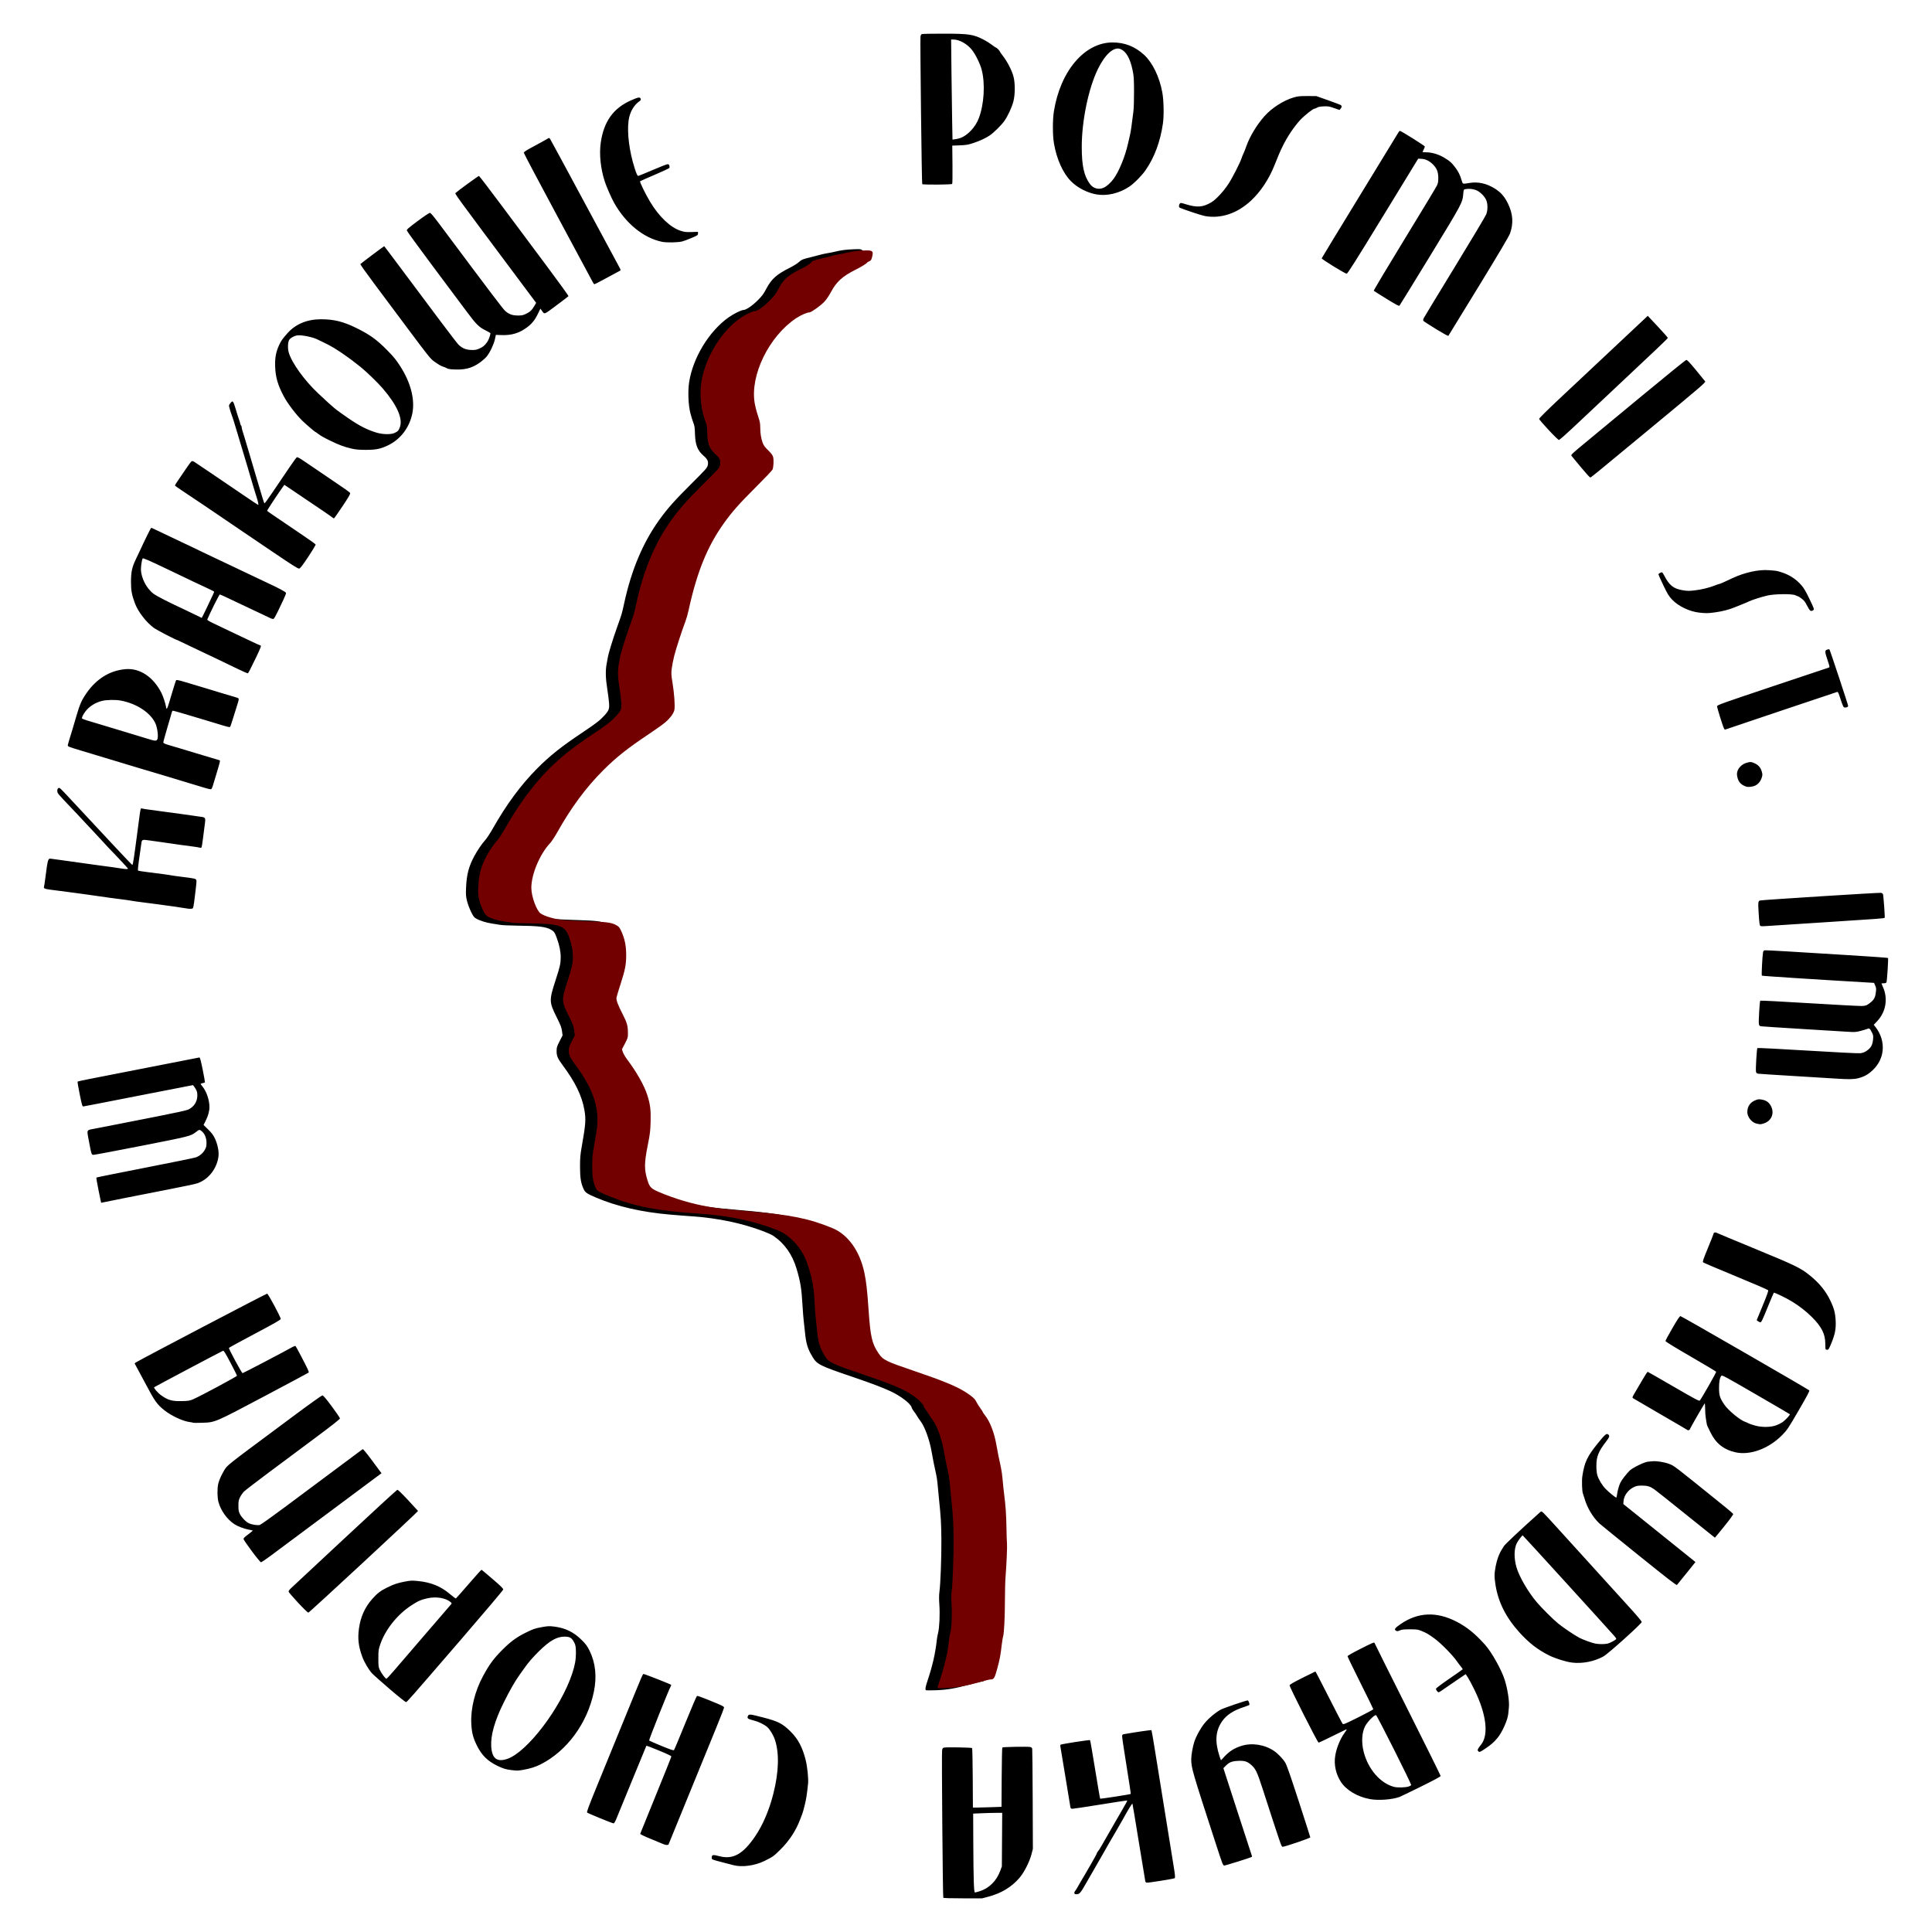 <?xml version="1.0" encoding="UTF-8" standalone="no"?>
<svg
   xmlns:dc="http://purl.org/dc/elements/1.1/"
   xmlns:cc="http://creativecommons.org/ns#"
   xmlns:rdf="http://www.w3.org/1999/02/22-rdf-syntax-ns#"
   xmlns:svg="http://www.w3.org/2000/svg"
   xmlns="http://www.w3.org/2000/svg"
   viewBox="0 0 3300 3300"
   height="3300"
   width="3300"
   id="svg2"
   version="1.1">
  <defs
     id="defs6" />
  <path
     id="path5286"
     d="m 1611.222,3241.473 c -0.911,-1.474 -2.942,-245.569 -2.089,-251.195 0.655,-4.323 0.984,-4.766 3.956,-5.323 4.698,-0.881 46.331,-0.115 47.315,0.871 0.457,0.458 0.96,23.52 1.117,51.25 l 0.285,50.417 h 6.304 c 3.467,0 14.461,-0.295 24.43,-0.656 l 18.125,-0.657 0.285,-50.261 c 0.157,-27.643 0.659,-50.636 1.116,-51.093 0.973,-0.975 42.671,-1.733 47.346,-0.862 2.457,0.458 3.294,1.209 3.691,3.311 0.282,1.495 0.652,40.518 0.822,86.718 l 0.309,84 -2.316,9 c -3.367,13.088 -12.591,31.263 -20.588,40.572 -13.306,15.486 -30.834,26.171 -52.363,31.92 l -11.267,3.008 h -32.924 c -21.315,0 -33.147,-0.36 -33.555,-1.021 z m 62.122,-11.086 c 16.036,-4.953 28.887,-17.737 35.196,-35.013 l 2.695,-7.381 0.305,-45.75 0.305,-45.75 h -9.896 c -5.443,0 -16.605,0.29 -24.805,0.645 l -14.909,0.645 0.221,50.105 c 0.275,62.424 1.004,84.605 2.781,84.605 0.708,0 4.356,-0.948 8.107,-2.106 z m 161.723,3.528 c -0.34,-0.885 0.332,-2.752 1.529,-4.25 1.174,-1.47 3.314,-4.899 4.755,-7.622 1.442,-2.723 3.624,-6.548 4.851,-8.5 1.226,-1.952 4.053,-6.7 6.282,-10.55 2.229,-3.85 7.922,-13.689 12.652,-21.865 4.73,-8.176 8.6,-15.433 8.6,-16.128 0,-0.694 0.661,-1.811 1.469,-2.482 0.808,-0.671 3.661,-5.113 6.34,-9.873 2.679,-4.759 12.675,-22.153 22.213,-38.653 24.976,-43.204 22.52,-38.5 20.1,-38.5 -1.127,0 -21.562,3.15 -45.411,7 -23.849,3.85 -44.755,7 -46.458,7 -2.568,0 -3.195,-0.468 -3.679,-2.75 -0.321,-1.512 -4.144,-24.8 -8.495,-51.75 -4.351,-26.95 -8.21,-50.188 -8.576,-51.641 -0.392,-1.556 -0.211,-2.921 0.439,-3.324 1.916,-1.184 49.452,-8.542 50.206,-7.771 0.396,0.404 4.306,22.929 8.688,50.055 4.383,27.126 8.239,49.59 8.569,49.92 0.618,0.618 51.425,-7.239 52.269,-8.082 0.258,-0.258 -2.942,-21.55 -7.111,-47.314 -4.17,-25.764 -7.577,-48.511 -7.573,-50.549 0.01,-3.395 0.28,-3.752 3.258,-4.268 22.335,-3.869 46.321,-7.331 46.799,-6.755 0.332,0.4 2.931,15.353 5.776,33.228 6.323,39.736 29.397,182.762 32.266,200 2.246,13.496 2.674,18.568 1.654,19.589 -1.01,1.01 -45.879,8.189 -47.892,7.662 -0.983,-0.257 -2.011,-1.206 -2.286,-2.109 -0.275,-0.903 -5.249,-31.089 -11.054,-67.08 -5.805,-35.991 -10.737,-65.62 -10.959,-65.842 -0.609,-0.609 -8.233,11.899 -16.706,27.408 -1.841,3.371 -6.221,11.021 -9.732,17 -10.602,18.055 -21.274,36.54 -24.536,42.498 -1.694,3.095 -6.854,12.095 -11.467,20 -4.613,7.905 -12.443,21.498 -17.399,30.205 -9.194,16.152 -10.594,17.669 -16.31,17.669 -1.356,0 -2.739,-0.71 -3.072,-1.578 z m -582.332,-48.064 c -3.025,-0.803 -12.588,-3.299 -21.25,-5.546 -14.537,-3.771 -15.75,-4.261 -15.75,-6.367 0,-6.129 1.27,-6.448 13.333,-3.345 23.193,5.966 40.199,-3.611 61.045,-34.377 12.991,-19.173 23.723,-44.359 30.775,-72.223 9.427,-37.248 10.386,-69.272 2.762,-92.283 -2.564,-7.74 -8.47,-17.598 -12.915,-21.558 -5.251,-4.679 -15.132,-9.446 -24.338,-11.743 -9.319,-2.325 -10.65,-3.454 -8.816,-7.479 1.555,-3.413 3.428,-3.222 26.054,2.652 25.565,6.637 32.834,10.348 46.43,23.702 13.015,12.785 20.535,26.905 26.108,49.027 2.833,11.243 4.942,31.856 4.096,40.025 -1.935,18.679 -3.052,25.91 -5.664,36.658 -1.604,6.6 -3.551,13.575 -4.327,15.5 -0.776,1.925 -2.608,6.65 -4.073,10.5 -6.927,18.213 -18.352,35.517 -33.084,50.107 -11.714,11.602 -13.215,12.668 -27.887,19.809 -16.235,7.902 -38.029,10.784 -52.5,6.942 z m 825.113,-33.108 c -42.212,-129.844 -43.113,-132.94 -43.113,-148.278 0,-6.543 2.589,-21.201 5.117,-28.972 3.239,-9.957 10.159,-22.65 17.175,-31.5 6.601,-8.328 18.89,-18.762 27.945,-23.729 5.043,-2.766 43.085,-15.771 46.133,-15.771 1.234,0 2.981,4.132 3.099,7.33 0.017,0.457 -3.807,2.065 -8.498,3.573 -18.882,6.072 -30.842,13.829 -38.417,24.914 -11.111,16.261 -12.435,34.168 -4.377,59.182 1.152,3.575 2.255,6.685 2.452,6.91 0.197,0.226 1.285,-0.674 2.417,-2 10.274,-12.027 19.239,-18.121 32.916,-22.378 17.928,-5.58 39.435,-2.168 55.608,8.822 6.507,4.422 15.405,13.768 19.127,20.092 2.545,4.324 9.125,23.198 23.029,66.053 10.706,33 19.535,60.589 19.62,61.31 0.152,1.298 -43.477,16.19 -47.432,16.19 -1.881,0 -2.99,-3.232 -33.815,-98.5 -9.547,-29.506 -12.02,-34.711 -19.693,-41.448 -6.793,-5.964 -11.409,-7.367 -22.477,-6.834 -10.791,0.52 -15.365,2.424 -21.726,9.043 l -3.297,3.431 23.959,73.904 c 13.177,40.647 24.254,74.646 24.615,75.553 0.361,0.907 0.259,1.894 -0.226,2.194 -2.126,1.314 -44.791,14.657 -46.866,14.657 -2.142,0 -3.071,-2.36 -13.276,-33.75 z m -945.113,-2.972 c -1.925,-0.857 -11.6,-4.872 -21.5,-8.92 -11.239,-4.597 -17.884,-7.83 -17.692,-8.61 0.17,-0.686 12.207,-30.375 26.75,-65.975 14.543,-35.6 26.442,-65.356 26.442,-66.125 0,-0.879 -7.84,-4.611 -21.129,-10.06 -11.621,-4.765 -21.282,-8.51 -21.469,-8.323 -0.187,0.187 -11.188,26.866 -24.447,59.288 -13.259,32.421 -25.465,62.21 -27.125,66.198 -1.763,4.238 -3.614,7.25 -4.454,7.25 -1.994,0 -43.573,-17.013 -45.182,-18.487 -1.059,-0.971 2.087,-9.492 16.654,-45.105 9.878,-24.149 30.643,-74.958 46.145,-112.908 35.151,-86.053 31.864,-78.5 34.163,-78.5 1.746,0 45.356,17.178 46.491,18.313 0.271,0.271 -0.01,1.324 -0.619,2.34 -3.323,5.525 -37.785,91.969 -36.987,92.777 0.506,0.511 10.025,4.673 21.155,9.248 15.883,6.529 20.477,8.05 21.354,7.07 0.615,-0.686 9.405,-21.663 19.534,-46.615 10.129,-24.952 18.977,-45.587 19.662,-45.856 1.203,-0.472 13.043,4.003 35.504,13.419 8.286,3.474 10.75,4.94 10.75,6.397 0,1.04 -6.03,16.631 -13.4,34.648 -23.683,57.898 -80.821,197.717 -81.326,199.008 -0.652,1.668 -4.962,1.449 -9.274,-0.472 z m 1207.342,-76.758 c -21.296,-3.864 -40.219,-15.016 -49.567,-29.211 -8.753,-13.292 -12.308,-29.507 -9.832,-44.853 2.104,-13.04 8.192,-28.17 15.475,-38.457 4.993,-7.051 5.017,-7.116 2.308,-6.086 -1.314,0.5 -11.911,5.673 -23.548,11.497 -11.637,5.824 -21.837,10.589 -22.666,10.589 -1.625,0 -49.511,-94.548 -49.511,-97.757 0,-1.296 5.772,-4.674 21.75,-12.725 11.963,-6.028 22.015,-10.973 22.34,-10.989 0.325,-0.016 10.609,19.771 22.855,43.971 12.246,24.2 22.901,44.667 23.678,45.482 1.239,1.3 4.542,-0.081 26.895,-11.247 14.015,-7.001 25.482,-13.183 25.482,-13.736 0,-0.554 -9.9,-20.803 -22,-44.998 -12.1,-24.195 -22,-44.666 -22,-45.491 0,-0.949 7.807,-5.449 21.25,-12.25 20.879,-10.563 24.741,-12.213 24.759,-10.578 0,0.451 25.43,51.426 56.5,113.279 31.07,61.853 56.491,113.164 56.491,114.025 0,1.061 -10.878,6.932 -33.75,18.215 -18.562,9.157 -35.1,17.129 -36.75,17.714 -12.807,4.545 -35.853,6.201 -50.158,3.605 z m 65.964,-21.489 c 2.093,-0.636 4.042,-1.774 4.332,-2.528 0.688,-1.792 -58.478,-119.503 -60.067,-119.503 -3.519,0 -14.787,11.584 -18.667,19.19 -5.548,10.874 -6.462,27.411 -2.4,43.423 7.558,29.795 28.487,53.962 51.996,60.039 5.682,1.469 19.028,1.135 24.805,-0.62 z M 873.735,3023.468 c -9.39,-1.101 -14.422,-2.619 -23.962,-7.227 -17.098,-8.259 -27.111,-18.211 -35.465,-35.248 -6.346,-12.942 -8.593,-21.906 -9.316,-37.156 -1.206,-25.464 6.167,-55.262 20.004,-80.844 10.985,-20.308 18.139,-30.028 33.174,-45.067 14.254,-14.258 24.226,-21.52 40.728,-29.654 11.757,-5.796 14.799,-6.843 25.698,-8.846 11.041,-2.029 13.34,-2.154 21.5,-1.173 19.343,2.325 33.947,9.426 47.678,23.184 7.07,7.084 9.344,10.193 13.205,18.057 10.215,20.807 12.681,44.168 7.393,70.046 -10.977,53.722 -46.051,101.508 -91.169,124.216 -8.556,4.306 -17.703,7.187 -29.21,9.2 -9.418,1.647 -10.382,1.672 -20.259,0.513 z m -7,-19.268 c 33.796,-11.655 90.889,-86.636 110.404,-144.994 4.837,-14.465 6.596,-24.071 6.596,-36.022 0,-11.124 -0.891,-14.984 -4.846,-21.007 -3.354,-5.106 -6.765,-6.685 -14.447,-6.685 -13.31,0 -25.402,6.824 -43.359,24.468 -11.277,11.08 -18.421,19.35 -25.847,29.916 -2.2,3.131 -5.459,7.699 -7.242,10.152 -8.004,11.011 -16.855,26.445 -27.792,48.464 -15.191,30.582 -22.27,55.492 -21.158,74.448 1.222,20.818 9.824,27.421 27.692,21.259 z m 1657.975,-13.236 c -1.557,-1.876 -0.652,-3.84 5.054,-10.97 13.331,-16.656 9.186,-51.543 -11.075,-93.211 -4.335,-8.916 -9.53,-18.692 -11.543,-21.724 l -3.661,-5.514 -18.625,12.671 c -10.244,6.969 -20.38,13.932 -22.525,15.474 -2.145,1.542 -4.482,2.804 -5.193,2.804 -1.565,0 -4.407,-3.852 -4.407,-5.973 10e-5,-0.868 9.762,-8.224 22.595,-17.026 12.427,-8.524 22.777,-15.794 23,-16.155 0.223,-0.361 -1.213,-2.594 -3.191,-4.961 -1.978,-2.368 -4.989,-6.348 -6.69,-8.845 -6.811,-9.996 -27.139,-30.713 -37.714,-38.435 -10.917,-7.972 -13.977,-9.774 -22.5,-13.25 -6.463,-2.636 -8,-2.855 -20.032,-2.855 -10.531,0 -13.819,0.355 -17.132,1.849 -3.253,1.467 -4.536,1.615 -6.218,0.715 -4.142,-2.217 -2.538,-4.662 7.632,-11.63 29.543,-20.244 61.248,-21.608 95.238,-4.097 17.704,9.121 31.666,20.385 48.54,39.164 11.47,12.764 28.19,42.461 33.78,60 5.072,15.913 8.343,37.302 7.246,47.382 -0.336,3.09 -0.828,8.093 -1.093,11.118 -0.898,10.264 -10.482,31.692 -18.329,40.985 -6.544,7.749 -10.518,11.245 -20.522,18.052 -9.36,6.369 -10.652,6.822 -12.635,4.433 z M 665.581,2884.97 c -14.491,-12.448 -28.059,-24.51 -30.151,-26.805 -5.908,-6.48 -13.29,-19.077 -16.735,-28.555 -6.423,-17.674 -7.956,-30.836 -5.58,-47.912 2.78,-19.973 10.083,-36.267 22.618,-50.464 8.565,-9.701 14.267,-14.093 25.341,-19.521 11.952,-5.859 17.709,-7.787 30.625,-10.259 9.365,-1.792 11.967,-1.915 21.48,-1.013 22.637,2.145 39.443,8.902 55.126,22.163 5.224,4.417 9.884,7.887 10.357,7.71 0.472,-0.177 10.367,-11.347 21.988,-24.822 11.621,-13.475 21.456,-24.384 21.856,-24.241 0.4,0.142 8.96,7.334 19.022,15.981 14.351,12.333 18.231,16.18 18,17.849 -0.162,1.17 -32.469,39.408 -71.794,84.973 -90.591,104.965 -92.26,106.865 -94.194,107.238 -0.94,0.181 -12.603,-9.131 -27.959,-22.322 z m 7.74,-31.8 c 6.648,-7.797 30.902,-36.002 53.898,-62.677 22.996,-26.675 42.481,-49.278 43.299,-50.229 1.338,-1.554 1.247,-1.937 -0.898,-3.784 -8.251,-7.106 -24.556,-9.8 -39.471,-6.52 -10.931,2.404 -16.319,4.797 -27.915,12.404 -23.706,15.55 -44.046,41.097 -52.652,66.13 -3.089,8.984 -3.268,10.287 -3.307,24 -0.037,13.039 0.189,14.999 2.243,19.454 2.815,6.107 9.849,15.572 11.498,15.473 0.67,-0.04 6.657,-6.453 13.305,-14.25 z m 908.163,33.753 c -1.431,-1.457 -0.733,-5.59 2.659,-15.734 8.878,-26.559 13.551,-47.16 16.147,-71.196 0.297,-2.75 1.187,-7.475 1.977,-10.5 2.306,-8.829 3.38,-31.706 2.252,-48 -0.704,-10.171 -0.678,-16.888 0.087,-22.5 1.849,-13.569 3.569,-59.581 3.328,-89 -0.233,-28.459 -0.749,-37.197 -4.19,-71 -1.064,-10.45 -2.208,-22.375 -2.541,-26.5 -0.334,-4.125 -1.446,-11.1 -2.471,-15.5 -2.461,-10.563 -5.741,-26.956 -7.504,-37.5 -3.205,-19.178 -11.539,-42.313 -18.605,-51.648 -2.694,-3.56 -5.638,-7.908 -6.541,-9.662 -0.903,-1.754 -3.115,-4.992 -4.914,-7.194 -1.799,-2.203 -3.605,-5.334 -4.013,-6.958 -1.645,-6.554 -18.692,-19.619 -36.178,-27.727 -13.781,-6.39 -34.046,-14.061 -64.025,-24.235 -57.001,-19.345 -61.324,-21.494 -69.046,-34.311 -8.562,-14.213 -11.059,-22.536 -13.127,-43.763 -0.59,-6.05 -1.5,-14.375 -2.024,-18.5 -0.524,-4.125 -1.433,-15.825 -2.019,-26 -1.661,-28.803 -3.517,-40.216 -10.164,-62.5 -7.269,-24.37 -20.712,-43.335 -39.836,-56.198 -2.475,-1.665 -9.948,-5.095 -16.607,-7.623 -36.697,-13.93 -77.751,-22.559 -121.893,-25.619 -15.293,-1.06 -19.033,-1.352 -37.5,-2.928 -48.487,-4.137 -90.9,-13.879 -126.731,-29.108 -15.384,-6.539 -18.234,-8.475 -20.984,-14.26 -4.779,-10.052 -6.285,-19.268 -6.28,-38.431 0,-15.373 0.42,-20.179 3.011,-34.833 6.667,-37.696 7.255,-45.932 4.438,-62.119 -4.16,-23.903 -15.494,-47.353 -36.605,-75.736 -9.075,-12.2 -10.85,-16.231 -10.85,-24.631 0,-6.511 0.391,-7.816 5.098,-17.015 l 5.098,-9.963 -0.985,-7.369 c -0.827,-6.192 -2.348,-10.108 -9.517,-24.509 -12.48,-25.068 -12.563,-28.27 -1.613,-61.904 7.724,-23.725 8.888,-28.924 8.897,-39.754 0.01,-9.761 -2.082,-20.146 -6.538,-32.486 -3.458,-9.574 -4.809,-11.565 -9.832,-14.48 -8.786,-5.101 -21.396,-6.594 -59.108,-7 -12.1,-0.13 -24.7,-0.732 -28,-1.336 -3.3,-0.604 -9.6,-1.61 -14,-2.235 -9.348,-1.328 -21.015,-5.007 -27,-8.515 -3.558,-2.085 -4.929,-3.923 -8.739,-11.71 -2.486,-5.08 -5.522,-13.265 -6.747,-18.188 -1.945,-7.815 -2.159,-10.671 -1.685,-22.5 0.91,-22.75 4.599,-36.8 14.396,-54.834 5.312,-9.778 12.986,-20.989 18.285,-26.715 2.545,-2.75 8.584,-11.975 13.419,-20.5 23.151,-40.816 47.451,-73.701 75.071,-101.589 21.476,-21.685 41.405,-37.561 77,-61.34 23.678,-15.818 30.598,-21.155 37.909,-29.234 8.078,-8.927 8.919,-11.226 8.119,-22.194 -0.367,-5.029 -1.761,-15.874 -3.098,-24.102 -2.765,-17.014 -3.108,-31.174 -1.016,-41.834 0.778,-3.964 1.698,-9.008 2.043,-11.208 1.068,-6.807 8.507,-31.078 15.783,-51.5 8.62,-24.191 8.033,-22.198 12.372,-42 12.366,-56.432 31.66,-102.238 59.405,-141.037 13.943,-19.497 26.301,-33.439 54.617,-61.618 24.565,-24.446 27.401,-27.606 28.427,-31.679 1.657,-6.579 8e-4,-10.632 -6.712,-16.428 -10.728,-9.262 -14.471,-18.778 -15.02,-38.187 -0.294,-10.384 -0.764,-13.477 -2.832,-18.646 -1.364,-3.409 -3.651,-10.857 -5.083,-16.551 -3.427,-13.629 -4.364,-37.35 -2.068,-52.354 6.38,-41.695 33.795,-86.899 67.152,-110.73 8.402,-6.002 21.9,-12.77 25.47,-12.77 4.542,0 15.198,-7.168 24.53,-16.5 7.431,-7.431 9.959,-10.823 14.5,-19.454 9.037,-17.177 17.532,-24.777 40.659,-36.375 6.091,-3.055 12.901,-7.327 15.199,-9.535 4.259,-4.092 7.346,-5.325 21.641,-8.64 3.85,-0.893 9.925,-2.479 13.5,-3.525 3.575,-1.046 9.627,-2.39 13.448,-2.987 3.821,-0.597 9.446,-1.701 12.5,-2.453 10.792,-2.658 18.697,-3.722 31.552,-4.244 12.296,-0.5 13.149,-0.409 15.75,1.665 2.181,1.739 2.75,3.026 2.75,6.217 0,6.491 -2.83,14.816 -5.364,15.78 -1.204,0.458 -5.208,2.899 -8.899,5.426 -3.69,2.527 -11.303,6.899 -16.917,9.716 -22.131,11.106 -30.83,18.938 -39.82,35.848 -6.942,13.058 -15.97,22.975 -28.324,31.114 -4.965,3.271 -9.761,5.947 -10.658,5.947 -3.767,0 -14.57,4.528 -21.294,8.926 -38.331,25.07 -68.218,76.283 -71.292,122.16 -0.813,12.134 1.316,25.433 6.607,41.266 3.314,9.918 3.962,13.183 3.968,20 0.01,10.129 1.413,19.024 4.162,26.37 1.623,4.339 3.797,7.29 9.367,12.717 5.628,5.483 7.528,8.076 8.477,11.564 1.356,4.982 0.799,18.726 -0.944,23.311 -0.583,1.534 -13.359,15.028 -28.392,29.987 -28.369,28.231 -40.709,42.153 -54.688,61.698 -28.397,39.705 -46.181,83.555 -60.426,149 -1.377,6.325 -3.848,14.967 -5.492,19.204 -10.391,26.79 -20.875,62.523 -23.139,78.874 -1.092,7.886 -0.97,9.9 1.51,24.95 2.058,12.487 2.741,20.314 2.878,32.984 l 0.179,16.612 -2.895,4.386 c -7.299,11.056 -15.518,17.963 -44.105,37.06 -34.917,23.326 -55.169,39.397 -76.046,60.346 -28.602,28.7 -54.124,63.367 -77.66,105.489 -3.871,6.927 -9.147,14.845 -11.725,17.595 -17.26,18.411 -32.069,53.257 -32.069,75.46 0,7.978 4.052,23.216 8.642,32.5 4.248,8.592 6.353,10.154 19.358,14.37 14.987,4.858 25.089,5.983 64.5,7.182 34.647,1.054 42.144,2.038 50.604,6.642 5.838,3.177 8.053,5.963 11.615,14.603 5.144,12.48 6.497,19.381 7.007,35.744 0.612,19.64 -0.747,27.848 -8.645,52.196 -8.834,27.233 -8.544,25.529 -5.653,33.209 1.356,3.603 5.43,12.298 9.054,19.323 7.215,13.986 8.502,18.99 8.512,33.07 0.01,8.019 -0.161,8.615 -4.947,17.709 l -4.953,9.411 1.48,4.291 c 0.814,2.36 4.004,7.665 7.09,11.79 16.427,21.96 29.045,44.279 34.358,60.776 5.118,15.89 6.263,25.262 5.707,46.724 -0.444,17.144 -0.901,21.051 -4.673,40 -4.803,24.125 -5.829,35.234 -4.145,44.902 1.625,9.329 5.685,21.813 8.089,24.869 3.809,4.843 40.972,18.983 68.502,26.064 26.374,6.784 47.876,9.841 99.5,14.146 69.824,5.824 101.537,12.246 141.165,28.587 22.452,9.258 41.68,31.61 51.661,60.051 6.249,17.806 9.168,37.234 12.153,80.88 3.217,47.037 5.83,58.489 17.114,75.02 2.138,3.132 5.579,6.862 7.647,8.289 5.171,3.568 19.032,8.917 52.373,20.209 33.857,11.467 53.453,18.901 68.517,25.991 20.105,9.463 34.583,20.099 38.444,28.242 1.238,2.611 4.203,7.38 6.588,10.597 2.385,3.217 4.337,6.268 4.337,6.779 0,0.512 1.871,3.28 4.158,6.151 8.437,10.593 15.801,29.936 19.308,50.721 1.642,9.73 4.595,24.433 7.532,37.5 1.113,4.95 2.47,14.625 3.017,21.5 0.547,6.875 1.692,17.865 2.545,24.422 2.549,19.601 3.655,34.983 3.995,55.578 0.177,10.725 0.567,23.07 0.866,27.434 0.562,8.2 -0.664,38.608 -2.445,60.66 -0.559,6.927 -1.016,24.477 -1.015,39 0,28.462 -1.456,57.571 -3.126,62.406 -0.57,1.65 -1.639,8.175 -2.377,14.5 -2.193,18.813 -3.249,24.322 -7.918,41.289 -4.464,16.224 -5.586,18.364 -10.042,19.152 -8.079,1.428 -13.64,2.754 -25,5.959 -21.529,6.074 -35.15,8.375 -54,9.121 -9.35,0.37 -17.337,0.33 -17.75,-0.09 z m 1103.75,-47.104 c -10.7,-1.333 -28.635,-6.955 -39.5,-12.381 -19.34,-9.658 -34.489,-21.444 -50.7,-39.446 -23.13,-25.684 -36.308,-52.179 -40.786,-82 -1.997,-13.3 -1.905,-18.371 0.57,-31.199 2.234,-11.579 6.088,-21.802 10.917,-28.956 1.65,-2.445 3,-4.604 3,-4.798 0,-1.52 31.514,-31.093 62.595,-58.74 2.087,-1.856 2.203,-1.744 30,28.887 15.348,16.913 45.905,50.58 67.905,74.817 22,24.237 47.875,52.748 57.5,63.359 9.625,10.611 17.5,20.1 17.5,21.088 0,2.761 -57.188,54.212 -65.299,58.748 -15.693,8.776 -36.11,12.815 -53.701,10.622 z m 59.67,-32.215 c 4.662,-0.768 15.83,-6.723 15.83,-8.44 0,-0.499 -1.426,-2.541 -3.168,-4.539 -12.109,-13.882 -156.209,-172.122 -156.707,-172.084 -1.161,0.089 -8.149,9.42 -10.184,13.598 -4.735,9.722 -4.873,25.442 -0.362,41.06 4.54,15.719 19.684,41.819 34.354,59.206 8.553,10.139 28.544,30.038 37.067,36.898 8.907,7.169 28.638,20.433 35.926,24.152 7.091,3.618 22.097,9.05 27.496,9.954 6.532,1.094 13.857,1.166 19.747,0.195 z M 509.065,2737.484 c -8.707,-9.355 -15.963,-17.824 -16.126,-18.82 -0.183,-1.117 1.541,-3.508 4.5,-6.242 2.638,-2.437 44.111,-41.105 92.162,-85.93 48.051,-44.825 88.12,-81.631 89.042,-81.792 1.083,-0.189 7.602,6.074 18.43,17.707 9.215,9.9 16.846,18.176 16.958,18.392 0.524,1.006 -185.71,173.694 -187.319,173.694 -1.064,0 -8.375,-7.046 -17.647,-17.009 z M 2799.225,2656.882 c -35.195,-28.358 -65.508,-52.983 -67.364,-54.724 -10.858,-10.187 -20.714,-26.574 -25.141,-41.8 -1.178,-4.05 -2.523,-8.264 -2.989,-9.364 -1.517,-3.578 -2.106,-21.903 -0.952,-29.586 3.557,-23.664 8.2,-33.592 26.047,-55.687 13.269,-16.428 15.508,-18.226 18.707,-15.027 2.134,2.134 1.3,4.466 -4.094,11.448 -13.203,17.088 -16.653,25.654 -16.685,41.421 -0.013,6.725 0.553,12.544 1.557,16 2.119,7.293 8.248,17.506 14.111,23.514 5.997,6.145 17.47,15.437 18.372,14.88 0.371,-0.23 0.985,-2.79 1.364,-5.69 0.89,-6.816 3.306,-15.224 5.825,-20.272 2.265,-4.541 11.16,-15.906 16.009,-20.457 5.055,-4.743 25.877,-14.802 30.741,-14.85 0.825,-0.01 4.2,-0.324 7.5,-0.701 6.958,-0.796 20.059,1.228 28.5,4.402 9.272,3.487 5.854,0.86 97.322,74.765 6.502,5.253 12.063,10.181 12.358,10.95 0.318,0.827 -5.884,9.355 -15.196,20.895 -8.653,10.723 -15.882,19.497 -16.064,19.497 -0.183,0 -22.515,-17.893 -49.626,-39.762 -27.112,-21.869 -51.541,-41.277 -54.287,-43.13 -7.098,-4.789 -11.621,-6.11 -20.883,-6.099 -6.461,0.01 -9.179,0.501 -13.274,2.407 -9.826,4.575 -17.125,14.255 -17.936,23.786 l -0.45,5.297 58.268,46.804 c 32.047,25.742 59.774,48.041 61.615,49.553 l 3.347,2.75 -15.219,18.947 c -8.371,10.421 -15.731,19.497 -16.357,20.17 -0.877,0.944 -15.77,-10.566 -65.128,-50.335 z m -2368.926,-7.139 c -7.665,-10.31 -14.092,-19.646 -14.282,-20.748 -0.262,-1.517 1.602,-3.454 7.686,-7.99 4.417,-3.293 8.032,-6.239 8.032,-6.546 0,-0.307 -3.091,-1.089 -6.869,-1.737 -7.722,-1.324 -18.63,-5.485 -24.631,-9.396 -12.421,-8.094 -23.344,-23.407 -27.175,-38.098 -1.96,-7.515 -2.157,-21.984 -0.411,-30.235 1.704,-8.053 8.884,-22.794 14.237,-29.228 2.82,-3.389 15.139,-13.239 35.023,-28 16.87,-12.524 52.261,-38.859 78.646,-58.522 27.682,-20.628 48.868,-35.75 50.09,-35.75 1.584,0 5.626,4.717 16.068,18.75 7.673,10.312 13.967,19.547 13.987,20.52 0.024,1.186 -13.142,11.588 -39.869,31.5 -21.948,16.352 -57.988,43.193 -80.088,59.649 -22.101,16.455 -41.947,31.718 -44.103,33.918 -2.156,2.2 -5.154,6.511 -6.662,9.581 -2.372,4.83 -2.741,6.795 -2.741,14.582 0,7.44 0.41,9.832 2.363,13.8 2.911,5.913 10.362,13.667 15.414,16.044 4.965,2.335 14.991,3.906 18.711,2.931 1.626,-0.426 20.788,-14.049 42.583,-30.274 78.289,-58.283 131.949,-98.268 133.064,-99.153 0.778,-0.618 6.026,5.694 16.69,20.077 l 15.555,20.978 -23.19,17.267 c -12.755,9.497 -39.165,29.165 -58.69,43.706 -82.677,61.574 -93.215,69.421 -107.449,80.007 -8.222,6.115 -15.647,11.117 -16.5,11.116 -0.853,0 -7.823,-8.438 -15.487,-18.748 z M 2964.235,2480.609 c -20.067,-4.522 -33.799,-15.501 -42.672,-34.116 -2.228,-4.675 -4.523,-9.396 -5.099,-10.492 -0.576,-1.095 -1.204,-3.345 -1.394,-5 -0.19,-1.655 -0.847,-5.708 -1.459,-9.008 -0.612,-3.3 -1.11,-10.427 -1.107,-15.838 0,-5.411 -0.355,-9.461 -0.796,-9 -1.216,1.27 -24.973,42.518 -24.973,43.359 0,1.688 -3.005,3.219 -4.265,2.173 -0.696,-0.577 -21.508,-12.755 -46.25,-27.062 -24.742,-14.307 -45.798,-26.602 -46.792,-27.323 -1.69,-1.225 -1.421,-1.96 4.142,-11.31 3.272,-5.5 9.091,-15.4 12.931,-22 3.84,-6.6 7.402,-11.916 7.916,-11.814 0.514,0.102 20.432,11.5 44.263,25.328 35.88,20.82 43.552,24.913 44.632,23.814 2.533,-2.58 28.508,-48.164 28.057,-49.238 -0.252,-0.599 -19.847,-12.31 -43.545,-26.024 -27.899,-16.145 -43.088,-25.488 -43.088,-26.505 0,-0.864 5.356,-10.793 11.902,-22.065 9.039,-15.566 12.361,-20.481 13.809,-20.436 1.785,0.055 217.444,124.417 219.938,126.829 0.858,0.83 -3.718,9.474 -18.059,34.112 -18.123,31.135 -19.713,33.515 -28.151,42.11 -22.934,23.36 -54.882,35.152 -79.939,29.506 z m 70,-46.203 c 3.3,-1.257 7.8,-3.496 10,-4.976 5.337,-3.591 13.956,-12.899 12.867,-13.897 -0.477,-0.437 -26.703,-15.762 -58.28,-34.055 -53.809,-31.172 -57.498,-33.144 -58.77,-31.403 -2.645,3.618 -3.817,10.054 -3.807,20.919 0.011,12.304 1.437,16.88 8.585,27.559 7.145,10.675 27.817,27.676 36.997,30.427 1.325,0.397 3.401,1.347 4.614,2.112 1.213,0.765 6.388,2.526 11.5,3.915 11.994,3.259 26.806,3.014 36.294,-0.601 z m -2704.558,-4.282 c -0.307,-0.319 -2.557,-0.792 -5,-1.05 -11.393,-1.206 -31.465,-10.39 -43.451,-19.88 -13.129,-10.396 -16.635,-15.339 -33.47,-47.201 -8.428,-15.95 -15.962,-29.982 -16.742,-31.181 -1.29,-1.983 -1.208,-2.31 0.901,-3.603 10.164,-6.228 223.137,-117.797 224.377,-117.544 1.997,0.408 23.509,40.568 23.179,43.273 -0.179,1.468 -11.02,7.653 -44.231,25.233 -24.197,12.808 -44.126,23.683 -44.287,24.167 -0.497,1.492 22.01,43.155 23.312,43.155 1.094,0 74.491,-38.448 85.319,-44.692 2.392,-1.38 4.732,-2.126 5.2,-1.658 0.468,0.468 3.812,6.476 7.432,13.351 13.435,25.518 15.976,30.942 14.966,31.952 -0.543,0.543 -34.576,18.766 -75.629,40.496 -85.832,45.432 -83.673,44.517 -106.819,45.283 -7.975,0.264 -14.751,0.219 -15.058,-0.1 z m 0.058,-40.019 c 12.497,-5.378 75,-38.903 75,-40.228 0,-0.735 -4.983,-10.77 -11.073,-22.301 -8.949,-16.943 -11.395,-20.846 -12.75,-20.345 -2.661,0.983 -116.58,61.318 -117.545,62.254 -1.191,1.157 5.839,9.405 11.499,13.49 11.899,8.588 18.813,10.585 35.369,10.216 11.656,-0.26 13.672,-0.579 19.5,-3.087 z m 2788.667,-85.279 c -0.367,-0.367 -0.667,-4.801 -0.667,-9.853 0,-16.329 -6.419,-29.022 -22.999,-45.48 -9.596,-9.525 -20.203,-17.847 -32.771,-25.711 -10.126,-6.336 -31.293,-16.641 -32.157,-15.655 -0.418,0.476 -4.246,9.416 -8.507,19.866 -11.514,28.238 -12.597,30.5 -14.591,30.5 -0.964,0 -2.74,-0.8 -3.948,-1.778 l -2.195,-1.778 10.25,-24.848 c 7.188,-17.425 9.977,-25.28 9.335,-26.294 -0.504,-0.795 -25.441,-11.556 -55.416,-23.913 -29.975,-12.357 -55.075,-23.04 -55.778,-23.741 -1.036,-1.034 0.521,-5.635 8.25,-24.374 5.24,-12.704 9.528,-23.533 9.528,-24.064 0,-2.245 2.808,-3.384 5.186,-2.102 1.273,0.686 31.339,13.217 66.814,27.847 68.496,28.249 76.759,32.267 92.5,44.984 16.003,12.929 26.785,26.025 34.635,42.069 6.787,13.871 8.989,22.112 9.623,36.018 0.611,13.4 -1.211,22.719 -7.376,37.723 -3.925,9.552 -4.957,11.25 -6.836,11.25 -1.217,0 -2.513,-0.3 -2.88,-0.667 z M 172.675,2054.311 c -0.033,-0.175 -1.997,-9.767 -4.364,-21.317 -2.367,-11.55 -4.028,-21.287 -3.69,-21.637 0.338,-0.35 37.739,-7.896 83.114,-16.769 45.375,-8.873 84.378,-16.823 86.674,-17.667 6.534,-2.402 12.001,-6.931 15.288,-12.663 2.572,-4.484 3.02,-6.31 3.028,-12.318 0.011,-8.424 -3.214,-15.989 -8.551,-20.06 -3.591,-2.739 -3.821,-2.697 -9.542,1.749 -8.886,6.905 -10.223,7.243 -92.593,23.413 -43.293,8.499 -80.18,15.452 -81.971,15.452 -3.866,0 -3.655,0.605 -8.334,-23.964 -3.676,-19.303 -4.193,-18.035 8.306,-20.369 4.506,-0.842 20.794,-4.015 36.194,-7.051 15.4,-3.037 48.863,-9.614 74.361,-14.615 28.464,-5.583 48.112,-9.917 50.895,-11.225 9.909,-4.657 15.729,-13.832 15.567,-24.538 -0.079,-5.231 -0.643,-7.167 -3.42,-11.75 -1.829,-3.018 -3.779,-5.487 -4.333,-5.487 -0.554,0 -42.422,8.159 -93.039,18.132 -50.617,9.973 -92.894,18.185 -93.948,18.25 -1.707,0.105 -2.386,-2.181 -6.197,-20.882 -2.354,-11.55 -3.966,-21.278 -3.583,-21.617 0.383,-0.34 10.147,-2.456 21.697,-4.702 11.55,-2.247 57.9,-11.319 103,-20.161 45.1,-8.842 82.61,-16.176 83.355,-16.298 0.996,-0.163 2.482,5.345 5.606,20.778 2.338,11.55 4.075,21.32 3.86,21.711 -0.215,0.391 -1.95,1.004 -3.856,1.361 -1.906,0.357 -3.465,0.947 -3.465,1.311 0,0.363 1.315,2.256 2.923,4.207 6.996,8.487 12.077,23.325 12.077,35.265 0,7.036 -2.244,15.194 -6.511,23.667 l -3.537,7.023 7.893,7.727 c 6.113,5.984 8.692,9.419 11.438,15.227 4.597,9.727 7.127,22.138 6.186,30.351 -2.132,18.617 -14.425,36.302 -30.532,43.921 -8.033,3.8 -0.483,2.195 -128.437,27.308 -20.9,4.102 -38.788,7.705 -39.75,8.006 -0.963,0.301 -1.777,0.405 -1.81,0.231 z M 3000.496,1919.269 c -8.291,-1.728 -16.057,-11.435 -15.94,-19.923 0.136,-9.875 5.045,-16.726 14.597,-20.374 4.048,-1.546 5.573,-1.647 10.637,-0.705 7.441,1.384 12.081,4.85 15.396,11.505 6.09,12.22 0.324,25.311 -12.883,29.251 -5.472,1.633 -5.189,1.627 -11.807,0.247 z m 137.238,-76.847 c -6.325,-0.43 -38.5,-2.397 -71.5,-4.371 -33,-1.974 -61.408,-3.818 -63.13,-4.096 -2.559,-0.414 -3.246,-1.087 -3.766,-3.69 -0.776,-3.881 1.327,-38.935 2.408,-40.113 0.424,-0.463 38.733,1.478 85.13,4.314 49.764,3.041 86.819,4.893 90.358,4.514 4.564,-0.488 7.268,-1.498 11.299,-4.22 6.977,-4.71 9.87,-9.802 10.75,-18.918 0.599,-6.209 0.402,-7.724 -1.494,-11.5 -3.99,-7.943 -4.622,-8.469 -8.32,-6.925 -1.779,0.742 -7.059,2.339 -11.734,3.549 -7.697,1.992 -9.728,2.121 -21.5,1.37 -7.15,-0.456 -42.7,-2.63 -79,-4.83 -36.3,-2.201 -67.415,-4.24 -69.144,-4.532 -2.639,-0.446 -3.247,-1.083 -3.789,-3.973 -0.75,-3.998 1.305,-38.634 2.36,-39.776 0.391,-0.423 38.029,1.522 83.641,4.322 45.612,2.8 86.101,4.942 89.976,4.76 6.182,-0.29 7.639,-0.759 11.895,-3.822 8.246,-5.935 10.632,-9.707 11.817,-18.684 0.933,-7.065 0.834,-8.312 -0.984,-12.422 l -2.021,-4.569 -11.376,-0.662 c -89.136,-5.187 -179.558,-11.041 -180.23,-11.667 -0.806,-0.75 0.807,-32.828 1.993,-39.645 0.32,-1.838 1.275,-3.348 2.286,-3.612 0.955,-0.25 18.8,0.592 39.656,1.871 20.856,1.279 67.845,4.164 104.42,6.412 36.575,2.248 66.791,4.402 67.147,4.787 0.799,0.865 -1.623,39.032 -2.631,41.45 -0.518,1.242 -1.859,1.75 -4.622,1.75 -2.141,0 -3.893,0.215 -3.893,0.478 0,0.263 1.081,2.85 2.403,5.75 9.014,19.78 5.188,42.733 -9.75,58.48 l -5.888,6.207 2.984,3.792 c 9.199,11.691 13.636,26.275 12.218,40.158 -1.27,12.438 -6.917,23.81 -16.375,32.977 -7.955,7.71 -14.789,11.604 -25.091,14.294 -7.518,1.964 -16.416,2.157 -36.5,0.791 z M 3007.537,1581.84 c -2.014,-0.561 -2.423,-3.159 -3.69,-23.398 -1.098,-17.549 -0.816,-19.646 2.744,-20.387 5.171,-1.077 203.624,-13.615 206.277,-13.033 1.485,0.326 3.022,1.353 3.415,2.282 0.852,2.014 3.529,39.256 2.896,40.281 -0.705,1.14 -7.095,1.621 -104.943,7.892 -51.15,3.279 -95.7,6.158 -99,6.398 -3.3,0.241 -6.764,0.224 -7.698,-0.036 z M 316.735,1551.37 c -2.475,-0.497 -11.475,-1.852 -20,-3.01 -8.525,-1.158 -19.55,-2.683 -24.5,-3.388 -4.95,-0.705 -16.65,-2.227 -26,-3.382 -9.35,-1.155 -18.125,-2.371 -19.5,-2.703 -2.604,-0.628 -11.673,-1.879 -38.247,-5.278 -8.661,-1.108 -18.336,-2.475 -21.5,-3.038 -3.164,-0.563 -11.603,-1.768 -18.753,-2.678 -7.15,-0.909 -17.05,-2.258 -22,-2.997 -4.95,-0.739 -16.425,-2.247 -25.5,-3.353 -25.145,-3.062 -26.636,-3.471 -25.516,-7.002 0.291,-0.918 1.221,-7.042 2.066,-13.609 4.442,-34.52 4.565,-34.93 10.287,-34.108 2.015,0.289 10.413,1.431 18.663,2.538 18.336,2.459 26.872,3.652 40.5,5.662 5.775,0.852 15.675,2.224 22,3.049 19.733,2.575 32.273,4.33 38.5,5.388 7.567,1.285 11.762,1.308 11.333,0.062 -0.3,-0.872 -25.608,-27.87 -31.894,-34.024 -1.409,-1.379 -7.43,-7.907 -13.381,-14.507 -5.951,-6.6 -12.224,-13.367 -13.939,-15.037 -1.716,-1.67 -7.619,-7.949 -13.119,-13.952 -5.5,-6.003 -11.8,-12.776 -14,-15.05 -17.085,-17.659 -32.179,-33.912 -33.203,-35.755 -2.558,-4.601 -0.716,-10.596 2.826,-9.197 0.757,0.299 5.248,4.694 9.979,9.767 24.373,26.134 70.673,75.789 81.306,87.2 18.02,19.338 32.003,33.984 32.785,34.338 0.381,0.173 0.961,-1.402 1.288,-3.5 0.327,-2.098 1.039,-6.289 1.58,-9.314 0.542,-3.025 1.68,-11.125 2.529,-18 1.482,-11.998 3.296,-25.677 6.83,-51.5 1.985,-14.502 2.107,-14.898 4.339,-14.031 0.958,0.372 6.692,1.303 12.742,2.07 6.05,0.766 17.525,2.322 25.5,3.457 7.975,1.135 21.25,2.925 29.5,3.977 8.25,1.052 17.475,2.357 20.5,2.899 3.025,0.542 8.037,1.269 11.138,1.615 9.094,1.016 9.508,1.642 8.05,12.153 -0.676,4.873 -2.058,15.666 -3.071,23.983 -1.013,8.318 -2.167,15.648 -2.564,16.291 -0.419,0.677 -1.608,0.887 -2.83,0.499 -1.16,-0.368 -6.409,-1.24 -11.666,-1.936 -5.256,-0.697 -14.957,-1.98 -21.557,-2.851 -6.6,-0.871 -14.925,-2.077 -18.5,-2.679 -3.575,-0.603 -11.45,-1.736 -17.5,-2.518 -6.05,-0.782 -14.086,-1.899 -17.857,-2.481 -10.812,-1.669 -12.025,-1.284 -12.775,4.054 -0.347,2.475 -1.41,9.9 -2.36,16.5 -3.497,24.272 -4.154,30.601 -3.236,31.168 0.505,0.312 7.738,1.438 16.073,2.503 8.335,1.065 20.105,2.57 26.155,3.345 6.05,0.775 12.125,1.689 13.5,2.032 1.375,0.343 9.475,1.485 18,2.538 21.588,2.667 24.142,3.182 25.356,5.113 1.045,1.661 0.896,3.295 -3.543,38.802 -0.584,4.675 -1.512,9.062 -2.06,9.75 -1.128,1.414 -6.103,1.463 -12.753,0.127 z m 33.5,-205.521 c -4.4,-1.363 -11.15,-3.398 -15,-4.522 -3.85,-1.124 -13.3,-3.98 -21,-6.346 -7.7,-2.366 -20.3,-6.187 -28,-8.49 -7.7,-2.303 -18.275,-5.47 -23.5,-7.036 -5.225,-1.566 -13.55,-4.031 -18.5,-5.477 -4.95,-1.446 -12.375,-3.674 -16.5,-4.952 -9.829,-3.045 -32.19,-9.792 -87.956,-26.539 -21.943,-6.59 -24.053,-7.404 -24.026,-9.278 0.016,-1.105 3.055,-11.496 7.961,-27.215 1.03,-3.3 4.153,-13.875 6.941,-23.5 5.573,-19.24 8.815,-26.585 16.909,-38.308 17.118,-24.793 40.021,-38.923 66.832,-41.232 24.327,-2.095 47.352,13.122 61.339,40.537 2.616,5.127 6.63,17.057 7.572,22.503 1.438,8.313 1.555,8.06 11.018,-24 3.085,-10.45 6.029,-19.514 6.543,-20.142 0.683,-0.835 4.761,0.01 15.151,3.124 7.819,2.347 22.767,6.819 33.217,9.938 10.45,3.119 24.625,7.426 31.5,9.57 6.875,2.144 15.425,4.673 19,5.619 3.575,0.946 7.003,2.208 7.617,2.805 0.82,0.797 0.34,3.481 -1.802,10.086 -1.605,4.95 -4.887,15.469 -7.292,23.375 -2.405,7.906 -4.753,14.755 -5.218,15.22 -0.927,0.927 -4.17,0.112 -24.305,-6.107 -7.425,-2.293 -19.35,-5.882 -26.5,-7.975 -7.15,-2.093 -20.586,-6.099 -29.857,-8.902 -9.272,-2.803 -17.205,-4.881 -17.631,-4.619 -0.425,0.263 -1,1.497 -1.277,2.743 -0.277,1.246 -3.724,13.03 -7.659,26.188 -3.936,13.158 -7.022,24.616 -6.859,25.463 0.185,0.962 3.108,2.377 7.79,3.772 4.121,1.227 14.243,4.232 22.493,6.676 8.25,2.445 20.4,6.115 27,8.156 6.6,2.041 17.946,5.429 25.214,7.529 7.268,2.1 13.632,4.077 14.143,4.393 0.522,0.322 -0.752,5.95 -2.905,12.831 -2.109,6.741 -5.387,17.657 -7.284,24.257 -2.751,9.566 -3.827,12.034 -5.309,12.166 -1.022,0.091 -5.459,-0.949 -9.859,-2.311 z m -81.115,-84.183 c 1.505,-5.277 -0.567,-19.627 -3.821,-26.474 -8.677,-18.254 -32.085,-33.524 -59.124,-38.569 -8.549,-1.595 -23.355,-1.403 -31.242,0.404 -11.55,2.647 -22.455,9.457 -28.958,18.084 -4.35,5.771 -6.856,11.183 -5.679,12.267 1.068,0.983 12.424,4.693 26.44,8.637 5.225,1.47 16.475,4.854 25,7.518 8.525,2.665 22.475,6.893 31,9.396 8.525,2.503 21.125,6.326 28,8.496 15.089,4.762 17.088,4.788 18.385,0.24 z m 2713.608,81.949 c -8.713,-2.844 -13.431,-7.934 -15.208,-16.408 -0.912,-4.348 -0.882,-6.449 0.141,-9.864 1.854,-6.188 8.213,-12.22 15.012,-14.239 7.111,-2.112 8.61,-2.034 14.602,0.756 6.306,2.936 10.006,7.266 11.963,13.999 1.333,4.586 1.345,5.819 0.093,9.979 -1.871,6.216 -5.755,11.185 -10.723,13.72 -4.514,2.303 -12.112,3.287 -15.88,2.057 z m -37.782,-98.794 c -2.348,-4.556 -12.324,-36.511 -12.035,-38.548 0.296,-2.085 8.362,-4.971 94.823,-33.923 51.975,-17.404 95.272,-31.87 96.216,-32.148 1.54,-0.452 1.309,-1.717 -2.25,-12.309 -4.95,-14.735 -5.04,-16.829 -0.779,-18.315 1.753,-0.611 3.497,-0.767 3.875,-0.348 1.012,1.122 31.938,94.474 31.938,96.406 0,1.831 -1.978,2.857 -5.51,2.857 -2.538,0 -3.246,-1.486 -8.948,-18.787 -2.489,-7.551 -2.923,-8.227 -4.887,-7.605 -7.744,2.453 -188.484,63.197 -189.829,63.798 -1.136,0.508 -1.976,0.162 -2.615,-1.079 z M 405.735,1142.419 c -9.075,-4.334 -24.825,-11.916 -35,-16.85 -10.175,-4.934 -20.984,-10.068 -24.02,-11.409 -3.036,-1.341 -13.971,-6.54 -24.299,-11.553 -10.328,-5.013 -18.93,-9.114 -19.115,-9.114 -2.12,0 -35.186,-17.156 -40.463,-20.994 -12.991,-9.449 -26.952,-27.509 -32.286,-41.766 -5.4,-14.432 -6.817,-22.088 -6.817,-36.823 0,-16.883 1.839,-25.381 8.423,-38.917 2.407,-4.95 5.606,-11.7 7.108,-15 6.753,-14.837 18.412,-38.5 18.97,-38.5 0.338,0 4.976,2.083 10.307,4.628 5.331,2.546 14.643,6.983 20.693,9.861 6.05,2.878 15.275,7.269 20.5,9.758 5.225,2.489 12.573,5.952 16.33,7.696 3.756,1.744 12.306,5.876 19,9.183 6.694,3.306 15.545,7.513 19.67,9.347 4.125,1.835 16.41,7.654 27.299,12.931 10.89,5.278 19.965,9.596 20.166,9.596 0.202,0 8.617,3.982 18.701,8.849 10.083,4.867 21.675,10.379 25.759,12.25 18.712,8.571 31.59,15.488 31.893,17.129 0.175,0.95 -1.806,6.125 -4.404,11.5 -2.598,5.375 -7.105,14.84 -10.015,21.034 -2.911,6.193 -6.027,11.543 -6.925,11.887 -0.898,0.345 -3.51,-0.31 -5.804,-1.454 -2.294,-1.145 -8.445,-4.071 -13.67,-6.502 -5.225,-2.431 -18.5,-8.703 -29.5,-13.937 -37.103,-17.654 -41.668,-19.755 -42.923,-19.755 -0.932,0 -17.287,32.848 -21.288,42.757 -0.329,0.815 3.489,3.146 10.852,6.625 6.248,2.952 18.949,9.024 28.224,13.493 9.275,4.469 16.986,8.125 17.135,8.125 0.149,0 7.771,3.6 16.938,8 9.167,4.4 17.094,8 17.615,8 1.956,0 0.722,3.375 -7.567,20.702 -10.069,21.047 -13.03,26.68 -14.153,26.923 -0.458,0.099 -8.257,-3.366 -17.332,-7.699 z m -53.333,-102.676 c 11.089,-23.2 13.333,-28.078 13.333,-28.977 0,-0.446 -4.388,-2.808 -9.75,-5.248 -10.566,-4.809 -29.843,-13.96 -72.25,-34.299 -29.077,-13.945 -39.523,-18.463 -40.156,-17.364 -1.142,1.984 -2.844,12.809 -2.844,18.093 0,14.758 9.367,33.141 21.5,42.194 5.63,4.201 25.072,14.171 51.5,26.41 6.325,2.929 15.775,7.461 21,10.07 5.225,2.61 9.644,4.773 9.82,4.808 0.176,0.035 3.707,-7.024 7.847,-15.686 z m 2550.264,6.68 c -16.805,-1.784 -35.902,-10.916 -46.645,-22.305 -5.633,-5.971 -7.64,-9.257 -14.898,-24.388 -4.613,-9.618 -8.388,-18.034 -8.388,-18.702 0,-1.159 4.055,-3.535 6.033,-3.535 0.516,0 2.281,2.587 3.921,5.75 8.587,16.553 15.652,22.22 30.985,24.849 8.081,1.386 11.006,1.446 20.333,0.416 11.801,-1.303 25.274,-4.569 35.151,-8.52 3.429,-1.372 6.753,-2.494 7.387,-2.494 0.634,0 3.974,-1.315 7.422,-2.922 3.448,-1.607 10.319,-4.797 15.269,-7.088 21.353,-9.883 44.504,-14.909 62.347,-13.536 13.397,1.031 12.976,0.967 19.588,2.984 14.85,4.531 26.116,11.671 35.706,22.63 4.299,4.913 7.594,10.532 13.952,23.794 7.959,16.603 8.24,17.422 6.425,18.75 -4.102,2.999 -5.781,1.839 -10.384,-7.173 -3.48,-6.814 -5.429,-9.354 -9.591,-12.495 -2.873,-2.169 -5.675,-3.943 -6.228,-3.943 -0.553,0 -2.537,-0.787 -4.409,-1.75 -5.381,-2.767 -36.116,-2.384 -48.404,0.603 -11.223,2.728 -26.805,7.772 -31.724,10.27 -2.048,1.04 -6.548,2.965 -10,4.279 -3.452,1.313 -9.426,3.712 -13.276,5.332 -9.628,4.05 -21.507,7.1 -34.254,8.797 -11.716,1.56 -14.933,1.608 -26.316,0.4 z M 472.235,947.019 c -19.8,-13.427 -45.675,-30.945 -57.5,-38.928 -11.825,-7.983 -25.55,-17.311 -30.5,-20.728 -12.765,-8.812 -58.715,-39.768 -73.213,-49.321 -6.717,-4.426 -12.229,-8.409 -12.25,-8.851 -0.021,-0.442 2.372,-4.267 5.317,-8.5 2.945,-4.233 9.049,-13.235 13.566,-20.004 4.517,-6.769 8.928,-12.581 9.803,-12.917 0.875,-0.336 2.646,0.027 3.935,0.807 2.663,1.61 49.015,32.979 84.842,57.417 13.2,9.004 24.326,16.4 24.725,16.435 0.969,0.086 -0.029,-5.183 -2.261,-11.935 -2.384,-7.213 -5.985,-19.224 -16.488,-55 -4.763,-16.225 -10.169,-34.225 -12.013,-40 -1.844,-5.775 -5.157,-16.8 -7.364,-24.5 -2.206,-7.7 -5.199,-17.15 -6.65,-21 -1.451,-3.85 -3.011,-8.575 -3.466,-10.5 -0.455,-1.925 -1.107,-4.4 -1.449,-5.5 -0.428,-1.377 0.304,-3.091 2.347,-5.5 2.637,-3.11 3.135,-3.333 4.465,-2 0.823,0.825 2.909,6.45 4.636,12.5 1.726,6.05 4.06,13.475 5.186,16.5 1.126,3.025 2.276,6.743 2.555,8.262 0.279,1.519 0.906,3.008 1.393,3.309 0.487,0.301 0.885,1.369 0.885,2.373 0,1.84 1.581,7.503 5.18,18.556 1.075,3.3 5.026,16.575 8.78,29.5 3.754,12.925 9.601,32.725 12.992,44 3.391,11.275 7.312,24.325 8.714,29 1.401,4.675 2.866,8.844 3.255,9.263 0.389,0.42 6.22,-7.455 12.959,-17.5 27.132,-40.443 40.747,-60.125 42.243,-61.069 1.223,-0.772 4.456,0.976 14.476,7.826 7.096,4.851 22.576,15.353 34.401,23.339 36.534,24.672 41.474,28.17 42.302,29.958 0.601,1.298 -2.618,6.852 -12.873,22.207 -7.521,11.262 -14.102,20.637 -14.623,20.833 -0.521,0.196 -1.928,-0.534 -3.127,-1.624 -1.992,-1.811 -16.889,-11.976 -64.456,-43.977 l -17.277,-11.624 -1.723,2.394 c -9.204,12.787 -28.069,41.414 -27.693,42.023 0.264,0.427 3.515,2.801 7.225,5.274 3.71,2.473 10.795,7.305 15.745,10.736 4.95,3.431 20.324,13.847 34.164,23.146 13.84,9.299 25.406,17.536 25.701,18.306 0.299,0.78 -5.302,10.154 -12.665,21.194 -10.855,16.277 -13.646,19.834 -15.701,20.014 -1.817,0.159 -12.329,-6.446 -38.5,-24.194 z M 2700.09,797.743 c -8.066,-9.762 -15.27,-18.46 -16.01,-19.329 -1.182,-1.387 1.661,-4.06 23.397,-22 13.608,-11.232 57.596,-47.617 97.75,-80.857 40.154,-33.24 73.908,-60.58 75.008,-60.756 1.535,-0.246 5.369,3.758 16.5,17.233 7.975,9.655 15.08,18.376 15.789,19.381 1.174,1.664 -6.665,8.41 -87.979,75.702 -111.293,92.102 -106.721,88.375 -108.393,88.375 -0.768,0 -7.996,-7.987 -16.062,-17.75 z M 599.58,766.035 c -11.6,-2.757 -20.961,-6.228 -34.345,-12.735 -12.328,-5.994 -17.915,-9.174 -22.691,-12.915 -2.03,-1.59 -3.98,-2.891 -4.333,-2.891 -0.707,0 -15.75,-12.989 -21.793,-18.818 -10.643,-10.265 -25.338,-29.636 -31.821,-41.947 -9.956,-18.904 -13.805,-31.934 -14.564,-49.309 -0.672,-15.371 1.117,-25.722 6.467,-37.427 3.704,-8.104 5.263,-10.339 14.558,-20.865 13.729,-15.548 33.547,-23.795 57.179,-23.794 22.024,5.9e-4 37.867,3.883 60,14.703 22.97,11.229 35.361,20.12 52.792,37.876 11.792,12.013 14.617,15.451 22.1,26.895 18.25,27.911 25.95,57.379 21.214,81.185 -4.789,24.072 -20.005,44.245 -41.105,54.496 -13.007,6.319 -21.358,8.018 -38.938,7.923 -12.027,-0.065 -17.007,-0.544 -24.717,-2.376 z m 74.57,-26.607 c 5.559,-2.613 6.972,-4.239 9.069,-10.435 4.937,-14.59 -5.328,-37.42 -29.451,-65.5 -8.68,-10.104 -28.956,-29.685 -38.536,-37.213 -12.782,-10.046 -15.232,-11.907 -22.389,-17.013 -17.462,-12.458 -28.159,-18.925 -41.108,-24.852 -3.575,-1.636 -7.368,-3.467 -8.43,-4.069 -7.672,-4.349 -28.3,-8.631 -35.801,-7.432 -5.227,0.836 -11.296,4.207 -13.426,7.458 -2.477,3.78 -2.92,14.616 -0.886,21.697 5.064,17.636 27.087,48.169 50.542,70.074 28.323,26.451 27.569,25.831 51.831,42.614 18.059,12.492 31.922,19.542 47.669,24.242 10.815,3.228 24.554,3.419 30.915,0.43 z m 1970.992,-5.017 c -8.749,-9.395 -16.039,-17.856 -16.2,-18.802 -0.198,-1.158 12.053,-13.303 37.493,-37.169 44.856,-42.08 131.971,-123.837 141.413,-132.714 l 6.665,-6.266 17.111,18.233 c 9.411,10.028 17.111,18.776 17.111,19.439 0,1.151 -16.003,16.37 -105,99.859 -21.693,20.35 -48.411,45.438 -59.375,55.75 -10.963,10.312 -20.694,18.75 -21.623,18.75 -0.929,0 -8.847,-7.687 -17.596,-17.081 z M 770.358,630.753 c -2.682,-0.209 -5.832,-0.978 -7,-1.708 -1.168,-0.731 -3.853,-1.878 -5.968,-2.549 -4.267,-1.354 -7.846,-3.445 -16.712,-9.763 -5.177,-3.689 -10.703,-10.592 -41.211,-51.483 -19.378,-25.972 -46.329,-62.078 -59.89,-80.234 -13.562,-18.157 -24.415,-33.405 -24.119,-33.884 0.534,-0.864 40.164,-30.638 40.78,-30.638 0.176,0 8.11,10.463 17.63,23.25 71.42,95.932 106.277,142.143 109.55,145.235 6.376,6.024 12.939,8.652 21.986,8.804 6.585,0.111 8.768,-0.301 13.729,-2.591 6.141,-2.834 8.361,-4.695 12.991,-10.89 2.254,-3.016 5.546,-11.865 5.598,-15.045 0.01,-0.406 -3.476,-2.497 -7.738,-4.646 -12.306,-6.204 -16.147,-9.997 -33.027,-32.616 -8.619,-11.55 -35.002,-46.875 -58.629,-78.5 -23.627,-31.625 -43.149,-58.489 -43.383,-59.698 -0.36,-1.86 2.478,-4.359 18.431,-16.229 10.371,-7.717 19.757,-14.038 20.857,-14.047 1.444,-0.012 6.197,5.607 17.112,20.229 85.389,114.398 107.638,143.796 111.333,147.108 6.524,5.846 12.133,7.941 21.555,8.047 6.754,0.076 8.915,-0.338 13.872,-2.66 6.993,-3.276 10.355,-6.415 14.558,-13.593 l 3.128,-5.343 -21.032,-28.157 C 770.135,322.31 776.594,331.187 778.479,329.337 c 3.425,-3.361 38.468,-28.843 39.602,-28.797 0.634,0.025 18.928,23.916 40.653,53.09 21.725,29.174 56.004,75.15 76.176,102.169 20.172,27.019 36.421,49.539 36.109,50.044 -0.312,0.505 -9.614,7.633 -20.671,15.84 -22.486,16.691 -19.788,15.832 -25.43,8.088 l -1.871,-2.568 -4.118,8.507 c -5.322,10.994 -10.287,17.181 -18.938,23.593 -13.112,9.72 -26.076,13.629 -43.228,13.032 l -9.798,-0.341 -1.624,7.561 c -1.849,8.609 -8.579,22.758 -13.933,29.292 -1.991,2.43 -6.723,6.718 -10.515,9.529 -14.744,10.93 -27.864,14.143 -50.536,12.378 z M 2452.696,561.977 c -11.254,-6.871 -20.894,-13.141 -21.423,-13.934 -0.652,-0.979 -0.445,-2.503 0.644,-4.746 0.883,-1.817 24.801,-41.232 53.152,-87.589 28.351,-46.357 52.474,-86.761 53.606,-89.788 2.517,-6.728 2.694,-16.207 0.425,-22.864 -2.46,-7.219 -11.318,-16.075 -18.592,-18.586 -5.767,-1.991 -11.998,-2.482 -17.512,-1.379 -2.905,0.581 -3.003,0.793 -3.607,7.75 -1.359,15.648 -1.482,15.88 -56.604,106.153 -28.211,46.2 -51.8,84.522 -52.422,85.159 -0.851,0.873 -6.307,-2.032 -22.097,-11.767 -11.532,-7.11 -21.33,-13.289 -21.774,-13.733 -0.443,-0.443 23.122,-39.923 52.368,-87.733 29.246,-47.81 54.227,-89.176 55.514,-91.926 1.814,-3.877 2.342,-6.732 2.349,-12.712 0.013,-10.563 -2.449,-16.838 -9.226,-23.512 -6.229,-6.135 -12.316,-9.06 -19.71,-9.474 l -5.39,-0.301 -60.082,98.239 c -47.407,77.515 -60.504,98.24 -62.082,98.241 -2.779,0.003 -43.077,-24.815 -42.669,-26.278 0.182,-0.654 29.237,-48.441 64.566,-106.195 35.329,-57.754 65.09,-106.47 66.135,-108.257 1.045,-1.788 2.32,-3.25 2.833,-3.25 1.998,0 42.635,25.495 42.635,26.749 0,0.732 -0.9,3.095 -2,5.251 -1.1,2.156 -1.998,4.051 -1.996,4.21 0,0.159 3.058,0.349 6.792,0.422 10.009,0.195 21.255,3.647 30.649,9.409 9.849,6.041 11.872,7.823 18.178,16.016 5.404,7.02 8.482,13.165 11.245,22.443 2.01,6.75 1.214,6.476 13.13,4.508 14.901,-2.462 29.305,0.676 43.383,9.451 10.476,6.53 16.897,13.88 22.749,26.042 8.408,17.476 9.478,33.13 3.457,50.586 -1.546,4.48 -18.663,33.412 -53.545,90.5 -28.201,46.153 -51.576,84.246 -51.946,84.652 -0.37,0.406 -9.88,-4.883 -21.134,-11.754 z M 1012.393,481.719 c -1.013,-2.049 -27.901,-52.133 -59.75,-111.299 -31.849,-59.165 -57.904,-108.44 -57.899,-109.5 0.01,-1.466 4.009,-4.063 16.75,-10.866 9.208,-4.917 18.953,-10.289 21.655,-11.937 4.792,-2.923 4.949,-2.949 6.323,-1.06 0.775,1.065 27.053,49.637 58.396,107.937 31.343,58.3 58.302,108.341 59.909,111.202 2.169,3.863 2.604,5.399 1.689,5.967 -0.677,0.42 -4.607,2.539 -8.732,4.709 -4.125,2.169 -13.548,7.247 -20.94,11.283 -7.392,4.037 -13.917,7.328 -14.5,7.315 -0.583,-0.013 -1.889,-1.701 -2.903,-3.75 z m 118.338,-68.689 c -31.727,-6.673 -61.736,-31.109 -81.784,-66.596 -4.428,-7.837 -12.859,-27.01 -15.796,-35.918 -7.282,-22.089 -9.895,-47.087 -7.006,-67.021 5.212,-35.962 21.523,-58.752 51.548,-72.025 12.633,-5.585 15.56,-6.069 16.614,-2.75 0.556,1.752 0.093,2.655 -2.183,4.25 -9.822,6.885 -16.585,18.985 -18.458,33.025 -2.824,21.163 1.335,53.361 10.59,82 2.953,9.136 4.546,12.5 5.92,12.5 0.616,0 11.6,-4.5 24.41,-10 12.809,-5.5 24.375,-10 25.7,-10 1.737,0 2.586,0.698 3.038,2.498 0.345,1.374 0.409,3.061 0.143,3.75 -0.266,0.689 -11.452,5.938 -24.858,11.666 -13.405,5.727 -24.772,10.761 -25.26,11.186 -1.058,0.923 8.971,21.543 16.974,34.9 15.336,25.595 34.859,44.15 52.353,49.756 6.518,2.089 9.075,2.376 18.559,2.083 l 11,-0.339 v 2.9 c 0,2.74 -0.606,3.158 -11,7.585 -6.05,2.577 -13.25,5.251 -16,5.942 -7.485,1.882 -26.828,2.224 -34.504,0.609 z m 927.504,-43.993 c -5.473,-0.971 -31.961,-9.675 -42.75,-14.047 -2.095,-0.849 -2.283,-4.384 -0.371,-6.999 1.341,-1.833 1.632,-1.808 10.466,0.902 19.406,5.953 29.336,5.151 43.781,-3.538 7.668,-4.612 20.343,-18.258 28.664,-30.86 6.867,-10.4 20.354,-36.79 22.742,-44.5 0.681,-2.2 2.099,-5.71 3.149,-7.8 1.051,-2.09 3.28,-7.715 4.953,-12.5 5.802,-16.59 17.733,-36.353 30.983,-51.322 12.457,-14.073 32.846,-27.073 50.264,-32.05 6.924,-1.978 10.327,-2.312 23.119,-2.267 l 15,0.052 20.4,7.195 c 11.22,3.957 21.007,7.699 21.75,8.315 1.84,1.527 1.696,3.228 -0.502,5.942 l -1.853,2.288 -9.398,-3.285 c -8.438,-2.949 -10.27,-3.243 -17.94,-2.879 -5.894,0.28 -9.296,0.933 -10.973,2.108 -1.336,0.936 -3.191,1.702 -4.121,1.702 -2.737,0 -16.762,11.043 -24.878,19.589 -4.132,4.351 -11.249,13.536 -15.816,20.411 -10.639,16.019 -17.215,29.312 -27.701,56 -9.407,23.941 -23.654,45.569 -40.191,61.013 -23.565,22.008 -51.412,31.385 -78.779,26.53 z m -185.5,-36.983 c -15.825,-2.778 -32.816,-11.628 -43.685,-22.753 -13.618,-13.939 -24.229,-37.62 -28.814,-64.307 -2.384,-13.875 -2.421,-40.41 -0.078,-55 11.055,-68.824 52.438,-117.407 100.076,-117.484 20.724,-0.034 38.361,6.875 53.897,21.111 14.479,13.268 26.365,37.801 31.185,64.373 2.521,13.893 2.983,39.615 0.961,53.5 -4.439,30.491 -14.412,57.288 -29.401,79 -6.619,9.587 -19.557,22.67 -28.066,28.379 -17.003,11.408 -38.028,16.35 -56.077,13.181 z m 12.5,-11.462 c 5.371,-2.496 11.435,-7.907 16.681,-14.885 9.169,-12.198 19.853,-38.224 24.846,-60.526 1.131,-5.052 2.688,-11.886 3.459,-15.186 1.303,-5.577 2.472,-13.645 5.648,-39 0.74,-5.905 1.207,-20.237 1.141,-35 -0.101,-22.575 -0.353,-26.141 -2.603,-36.763 -4.181,-19.737 -10.925,-31.437 -20.402,-35.397 -11.212,-4.685 -26.156,8.459 -38.679,34.017 -16.09,32.84 -27.675,88.711 -27.608,133.143 0.049,32.291 3.805,49.365 13.906,63.217 5.683,7.793 15.095,10.337 23.61,6.38 z m -310.011,-6.116 c -0.865,-1.399 -3.752,-245.976 -2.971,-251.627 0.438,-3.167 1.093,-4.285 2.778,-4.736 1.212,-0.325 17.397,-0.597 35.965,-0.605 44.568,-0.018 51.638,1.07 70.239,10.814 3.85,2.017 9.796,5.805 13.214,8.419 3.418,2.614 6.596,4.753 7.063,4.753 1.047,0 6.223,5.315 6.223,6.389 0,0.429 1.994,3.329 4.43,6.445 8.217,10.509 15.748,24.934 18.84,36.086 3.089,11.143 3.03,31.35 -0.125,43.08 -2.819,10.477 -9.658,25.173 -15.523,33.352 -5.056,7.052 -18.008,19.852 -24.622,24.334 -7.208,4.884 -16.469,9.209 -27.875,13.018 -9.334,3.117 -12.187,3.609 -23.472,4.044 l -12.847,0.495 0.347,32.295 c 0.191,17.762 -0.027,32.67 -0.484,33.129 -1.336,1.339 -50.36,1.641 -51.18,0.315 z m 64.969,-78.663 c 12.399,-4.313 25.789,-18.526 31.529,-33.466 9.204,-23.957 11.34,-59.053 5.066,-83.255 -2.648,-10.217 -10.659,-26.477 -16.791,-34.083 -8.178,-10.144 -21.447,-17.515 -31.528,-17.515 h -3.878 l 0.592,56.25 c 0.325,30.938 0.859,69.397 1.186,85.465 l 0.594,29.215 4.636,-0.618 c 2.55,-0.34 6.417,-1.237 8.594,-1.994 z"
     style="fill:#000000" />
  <path
     id="path5129"
     d="m 1601.879,2880.871 c 0.308,-1.512 1.938,-6.743 3.622,-11.624 5.618,-16.284 12.182,-41.979 13.696,-53.617 0.823,-6.33 1.872,-14.434 2.331,-18.009 0.459,-3.575 1.296,-7.85 1.86,-9.5 1.956,-5.719 3.091,-32.257 2.012,-47.021 -0.713,-9.748 -0.699,-16.4 0.044,-21.979 1.859,-13.948 3.598,-60.968 3.345,-90.5 -0.246,-28.82 -0.741,-37.178 -4.235,-71.5 -1.064,-10.45 -2.208,-22.375 -2.541,-26.5 -0.334,-4.125 -1.446,-11.1 -2.471,-15.5 -2.461,-10.563 -5.741,-26.956 -7.504,-37.5 -3.205,-19.178 -11.539,-42.313 -18.605,-51.648 -2.694,-3.56 -5.638,-7.908 -6.541,-9.662 -0.903,-1.754 -3.115,-4.992 -4.914,-7.194 -1.799,-2.203 -3.61,-5.353 -4.023,-7 -1.054,-4.2 -10.506,-13.299 -20.753,-19.979 -15.124,-9.858 -35.504,-18.352 -81.44,-33.942 -56.124,-19.048 -60.259,-21.045 -67.112,-32.422 -8.49,-14.094 -10.996,-22.472 -13.06,-43.653 -0.59,-6.05 -1.498,-14.375 -2.018,-18.5 -0.916,-7.258 -1.548,-16.117 -2.57,-36 -0.953,-18.557 -3.93,-34.076 -10.569,-55.105 -6.142,-19.453 -15.982,-34.867 -30.051,-47.07 -10.027,-8.697 -14.445,-11.245 -28.839,-16.63 -40.052,-14.984 -78.669,-22.608 -132.998,-26.257 -66.179,-4.445 -106.752,-12.434 -146.85,-28.917 -19.889,-8.176 -21.97,-9.435 -24.204,-14.648 -4.54,-10.59 -5.946,-19.359 -5.941,-37.04 0,-14.261 0.464,-19.431 3.011,-33.833 1.654,-9.35 3.674,-21.275 4.489,-26.5 5.815,-37.261 -5.05,-70.862 -36.656,-113.355 -8.739,-11.75 -10.849,-16.346 -10.849,-23.631 0,-5.316 0.626,-7.276 5.146,-16.11 l 5.146,-10.058 -0.994,-8.197 c -0.889,-7.332 -1.898,-10.012 -9.566,-25.414 -12.418,-24.943 -12.461,-26.55 -1.625,-59.983 7.818,-24.123 8.861,-28.914 8.871,-40.754 0.011,-10.788 -1.896,-20.578 -6.516,-33.5 -7.167,-20.045 -15.984,-22.963 -70.962,-23.487 -12.1,-0.115 -24.7,-0.706 -28,-1.312 -3.3,-0.607 -9.6,-1.614 -14,-2.239 -9.58,-1.361 -21.637,-5.184 -26.605,-8.438 -4.573,-2.995 -10.722,-15.36 -13.832,-27.818 -1.884,-7.545 -2.122,-10.598 -1.673,-21.5 0.908,-22.049 4.66,-36.182 14.335,-53.992 5.312,-9.778 12.986,-20.989 18.285,-26.715 2.545,-2.75 8.584,-11.975 13.419,-20.5 22.833,-40.256 47.328,-73.52 74.024,-100.524 20.421,-20.657 40.911,-36.932 76.047,-60.405 23.997,-16.032 30.372,-20.975 38.832,-30.112 9.357,-10.107 10.041,-11.958 9.176,-24.842 -0.392,-5.839 -1.792,-17.118 -3.11,-25.064 -2.726,-16.424 -3.037,-28.881 -0.983,-39.344 0.778,-3.964 1.698,-9.008 2.043,-11.208 1.068,-6.807 8.507,-31.078 15.783,-51.5 8.62,-24.191 8.033,-22.198 12.372,-42 12.366,-56.432 31.66,-102.238 59.405,-141.037 13.994,-19.569 26.337,-33.483 54.645,-61.605 26.096,-25.924 27.375,-27.37 28.495,-32.225 1.751,-7.587 0.141,-11.781 -7.034,-18.318 -11.14,-10.15 -14.268,-18.14 -14.686,-37.519 -0.225,-10.396 -0.645,-13.157 -2.841,-18.646 -7.591,-18.974 -10.502,-45.931 -7.251,-67.15 6.473,-42.253 34.422,-87.933 67.579,-110.449 7.836,-5.321 19.796,-11.051 23.069,-11.051 4.71,0 15.21,-7.205 25.506,-17.5 8.469,-8.469 10.839,-11.592 15.481,-20.398 8.7,-16.506 15.87,-23.006 37.069,-33.606 12.059,-6.03 18.769,-10.35 19.461,-12.532 0.392,-1.236 3.877,-2.603 12.341,-4.843 6.487,-1.716 12.436,-3.132 13.221,-3.145 0.785,-0.015 3.989,-0.882 7.121,-1.93 3.132,-1.048 7.857,-2.199 10.5,-2.557 2.643,-0.358 8.406,-1.468 12.806,-2.467 14.097,-3.2 20.37,-4.114 32.364,-4.717 16.602,-0.835 18.082,0.391 14.887,12.336 -1.007,3.766 -1.865,4.927 -4.432,5.999 -1.75,0.731 -3.45,1.763 -3.777,2.292 -1.135,1.836 -9.881,7.22 -19.879,12.237 -22.188,11.134 -32.481,20.454 -41.664,37.721 -3.275,6.158 -7.875,12.94 -11.37,16.761 -5.862,6.409 -22.528,18.35 -25.612,18.35 -4.14,0 -15.091,4.807 -22.913,10.057 -46.182,30.999 -78.462,96.976 -70.668,144.443 0.903,5.5 3.424,15.334 5.602,21.853 3.314,9.918 3.962,13.183 3.968,20 0.011,10.146 1.413,19.02 4.181,26.434 1.644,4.404 3.797,7.342 9.395,12.82 5.559,5.439 7.542,8.137 8.455,11.5 1.28,4.713 0.724,16.758 -0.981,21.242 -0.544,1.431 -13.299,14.876 -28.344,29.877 -28.444,28.36 -40.801,42.31 -54.722,61.774 -28.397,39.705 -46.181,83.555 -60.426,149 -1.377,6.325 -3.848,14.967 -5.492,19.204 -5.5,14.181 -15.893,46.168 -18.989,58.448 -1.685,6.684 -3.588,16.359 -4.229,21.5 -1.068,8.565 -0.949,10.688 1.416,25.348 2.859,17.721 4.271,37.706 3.179,44.989 -0.9,6.003 -7.353,14.762 -16.557,22.474 -3.634,3.045 -16.009,11.819 -27.5,19.497 -36.32,24.27 -55.847,39.791 -77.944,61.953 -29.602,29.689 -54.812,63.822 -78.655,106.492 -3.871,6.927 -9.147,14.845 -11.725,17.595 -17.627,18.802 -32.069,53.236 -32.069,76.46 0,14.487 8.919,38.972 15.937,43.753 6.883,4.689 22.748,9.372 38.061,11.233 5.219,0.634 23.667,1.577 40.995,2.095 34.103,1.019 41.664,2.014 50.07,6.59 4.208,2.29 5.459,3.688 7.872,8.796 6.521,13.805 9.064,25.736 9.064,42.53 0,15.867 -1.801,25.195 -9.398,48.672 -3.536,10.929 -6.726,21.462 -7.087,23.408 -0.842,4.528 2.111,12.521 10.967,29.691 7.094,13.752 8.502,19.053 8.512,32.043 0.011,6.811 -0.319,7.894 -5.124,17.101 l -5.13,9.83 1.649,4.899 c 0.907,2.694 4.177,8.274 7.266,12.399 16.393,21.888 29.048,44.27 34.365,60.776 5.072,15.746 6.268,25.342 5.702,45.724 -0.443,15.92 -0.984,20.427 -4.689,39 -6.354,31.859 -6.431,42.645 -0.438,61.614 3.587,11.356 6.004,13.68 20.686,19.892 26.035,11.016 55.527,19.73 82.718,24.441 18.617,3.226 33.365,4.894 71,8.033 69.824,5.824 101.537,12.246 141.165,28.587 26.81,11.055 46.97,39.245 54.746,76.551 3.166,15.189 4.869,30.22 7.069,62.38 3.223,47.124 5.82,58.475 17.189,75.131 7.669,11.235 12.378,13.559 60.727,29.964 49.193,16.692 72.789,26.431 88.234,36.419 11.206,7.246 15.552,11.19 17.981,16.314 1.218,2.569 4.166,7.304 6.551,10.521 2.385,3.217 4.337,6.268 4.337,6.779 0,0.512 1.871,3.28 4.158,6.151 8.437,10.593 15.801,29.936 19.308,50.721 1.642,9.73 4.595,24.433 7.532,37.5 1.113,4.95 2.47,14.625 3.017,21.5 0.547,6.875 1.692,17.865 2.545,24.422 2.587,19.893 3.628,35.021 3.998,58.078 0.194,12.1 0.593,23.94 0.886,26.311 0.574,4.638 -0.81,36.758 -2.468,57.293 -0.56,6.932 -1.025,24.482 -1.033,39 -0.015,28.658 -1.459,57.622 -3.108,62.396 -0.57,1.65 -1.639,8.175 -2.377,14.5 -2.154,18.482 -3.217,24.141 -7.563,40.261 -4.428,16.427 -5.811,18.73 -11.258,18.75 -1.727,0.011 -9.214,1.761 -16.639,3.899 -27.784,8.001 -45.36,10.799 -69.364,11.041 -4.783,0.048 -4.854,0 -4.303,-2.701 z"
     style="fill:#730000;stroke-width:1" />
</svg>
